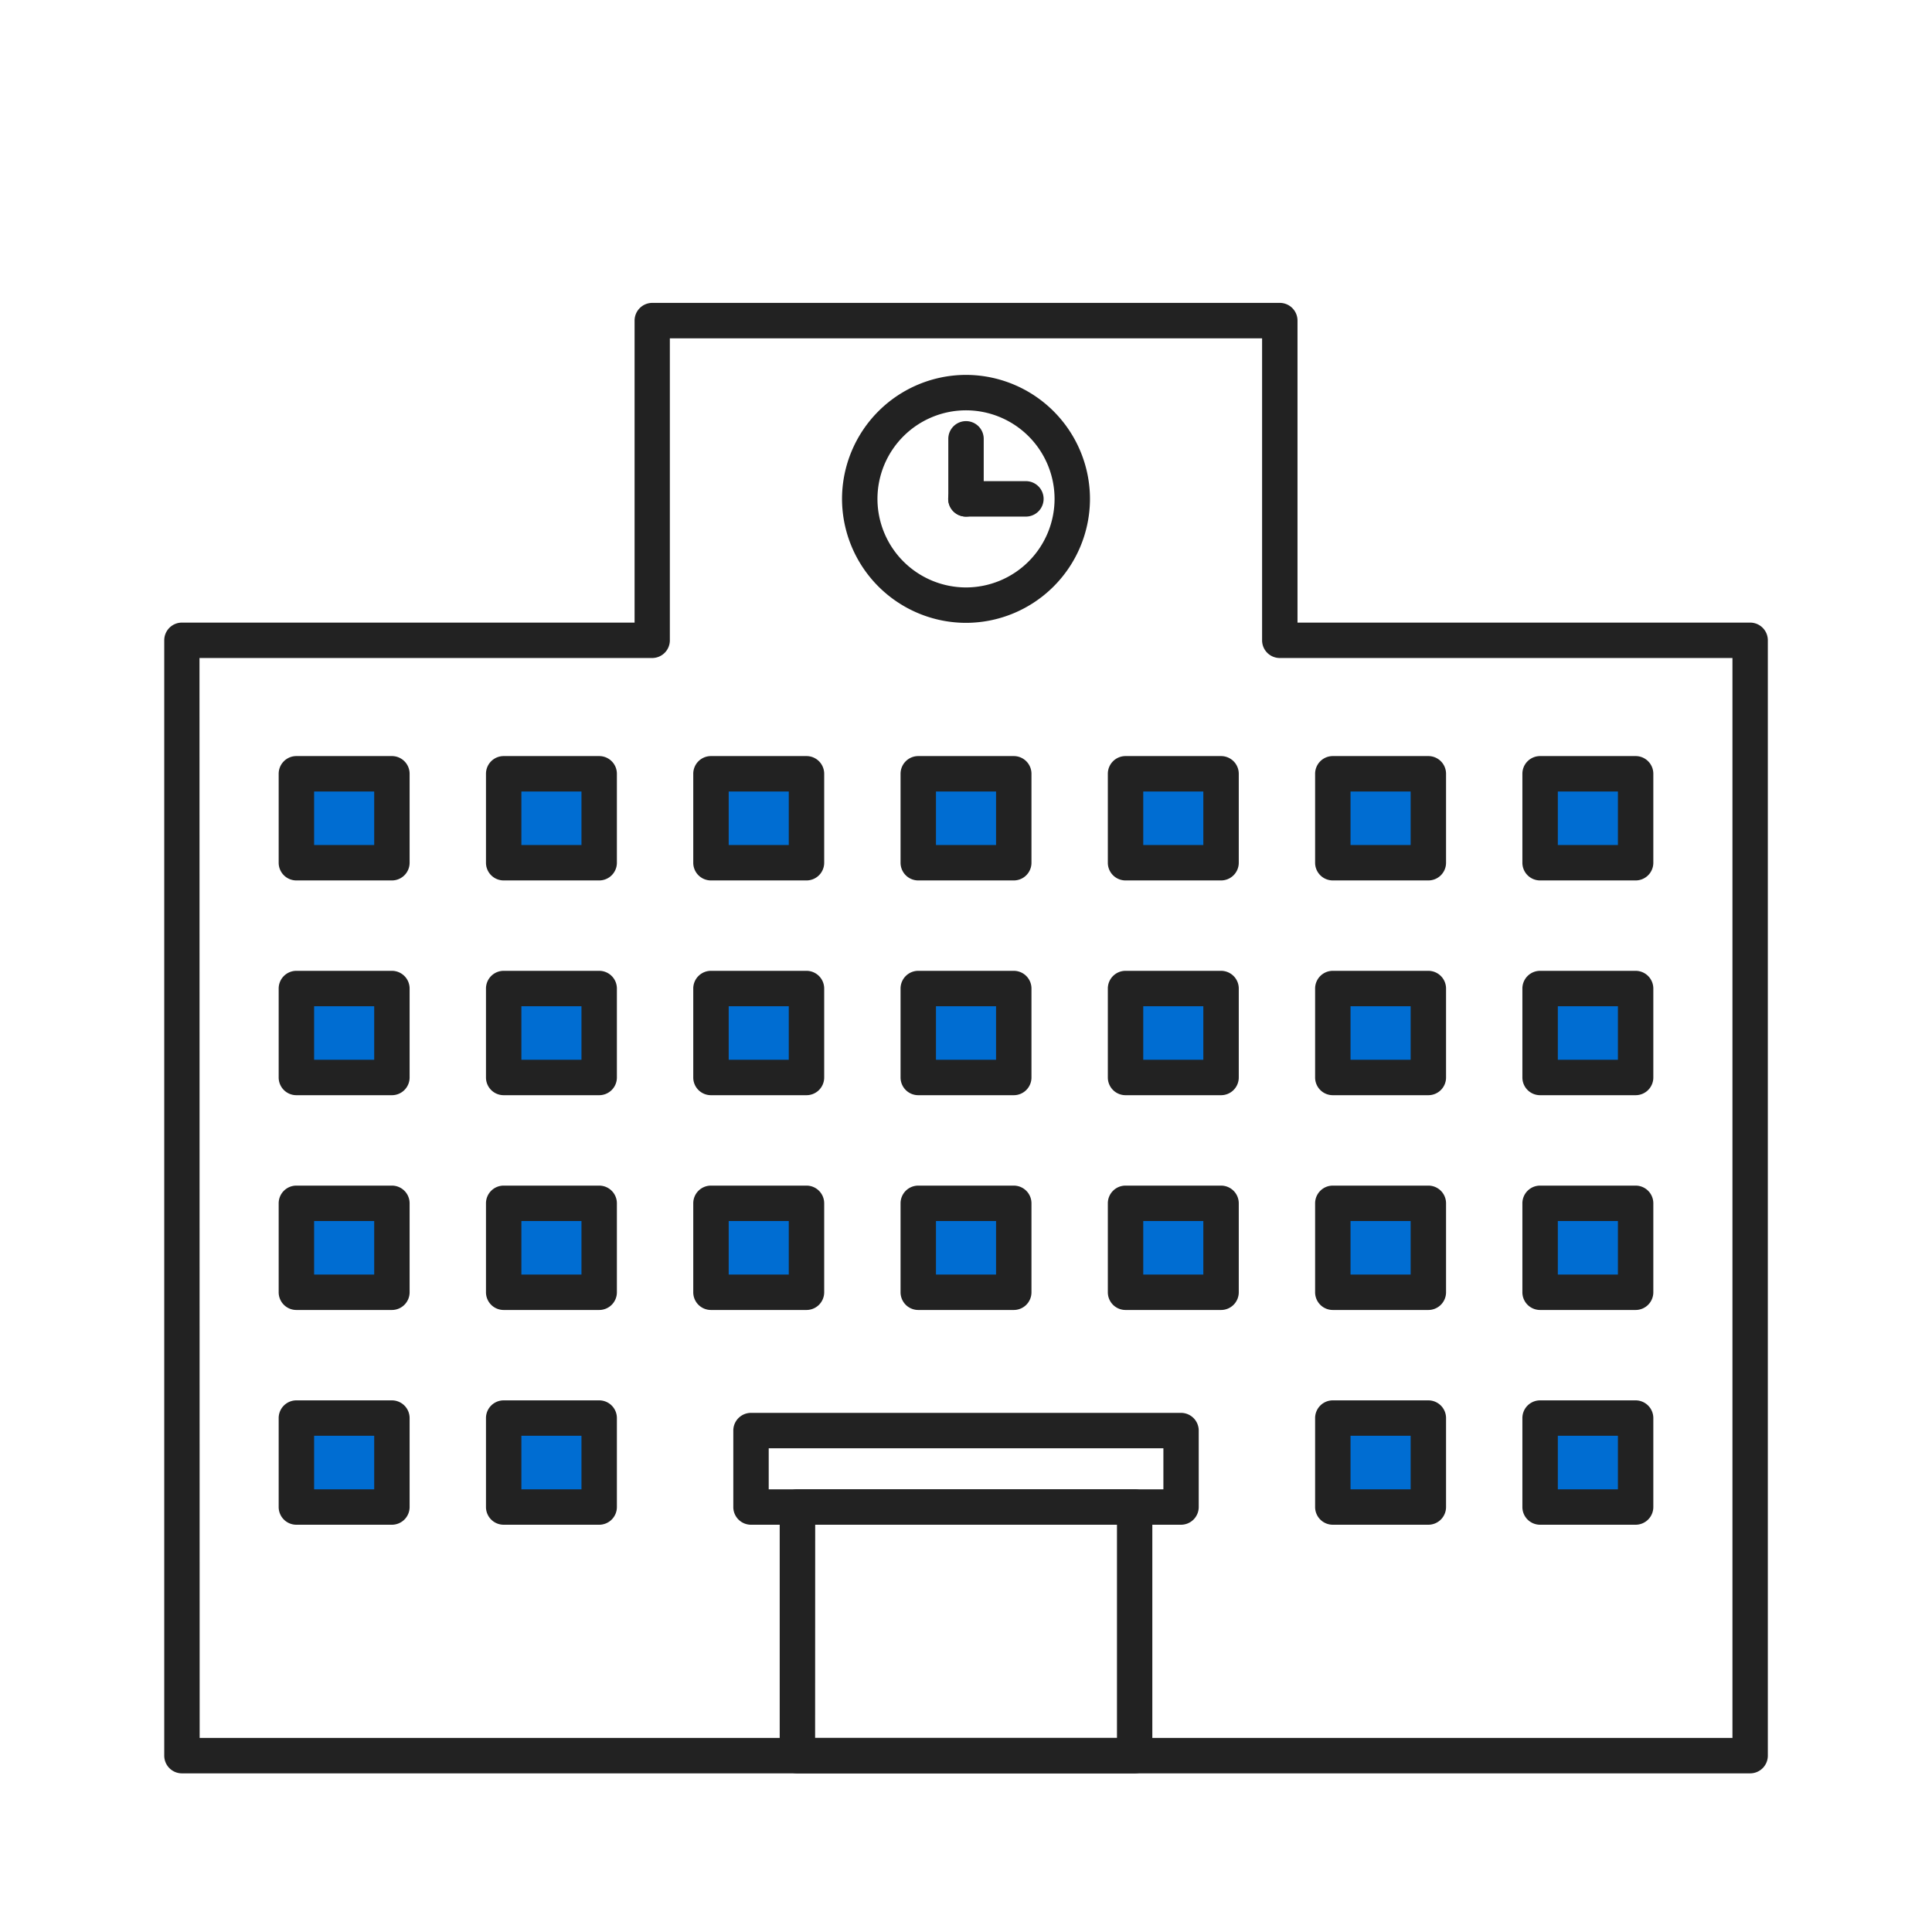 <svg xmlns="http://www.w3.org/2000/svg" xmlns:xlink="http://www.w3.org/1999/xlink" width="70" height="70" viewBox="0 0 70 70">
  <defs>
    <clipPath id="clip-path">
      <rect id="Rectangle_25398" data-name="Rectangle 25398" width="70" height="70" transform="translate(3428.43 -1863.222)" fill="none"/>
    </clipPath>
  </defs>
  <g id="Group_49389" data-name="Group 49389" transform="translate(-3428.43 1863.222)">
    <g id="Group_49354" data-name="Group 49354" clip-path="url(#clip-path)">
      <g id="Group_49353" data-name="Group 49353">
        <g id="Group_49327" data-name="Group 49327">
          <path id="Path_2045" data-name="Path 2045" d="M3463.43-1840.655a4.5,4.5,0,0,1-4.492-4.492,4.5,4.5,0,0,1,4.492-4.492,4.5,4.5,0,0,1,4.492,4.492A4.5,4.5,0,0,1,3463.43-1840.655Zm0-7.7a3.211,3.211,0,0,0-3.208,3.208,3.212,3.212,0,0,0,3.208,3.209,3.213,3.213,0,0,0,3.209-3.209A3.212,3.212,0,0,0,3463.43-1848.355Z" fill="#222"/>
          <path id="Path_2046" data-name="Path 2046" d="M3463.43-1844.505a.641.641,0,0,1-.641-.642v-2.175a.641.641,0,0,1,.641-.642.642.642,0,0,1,.642.642v2.175A.642.642,0,0,1,3463.43-1844.505Z" fill="#222"/>
          <path id="Path_2047" data-name="Path 2047" d="M3465.6-1844.505h-2.175a.641.641,0,0,1-.641-.642.642.642,0,0,1,.641-.642h2.175a.642.642,0,0,1,.642.642A.642.642,0,0,1,3465.6-1844.505Z" fill="#222"/>
        </g>
        <g id="Group_49328" data-name="Group 49328">
          <rect id="Rectangle_25373" data-name="Rectangle 25373" width="3.46" height="3.223" transform="translate(3439.169 -1835.186)" fill="#006dd2"/>
          <path id="Path_2048" data-name="Path 2048" d="M3442.629-1831.322h-3.46a.641.641,0,0,1-.642-.641v-3.224a.641.641,0,0,1,.642-.641h3.46a.641.641,0,0,1,.642.641v3.224A.641.641,0,0,1,3442.629-1831.322Zm-2.818-1.283h2.177v-1.94h-2.177Z" fill="#222"/>
        </g>
        <g id="Group_49329" data-name="Group 49329">
          <rect id="Rectangle_25374" data-name="Rectangle 25374" width="3.46" height="3.223" transform="translate(3439.169 -1827.405)" fill="#006dd2"/>
          <path id="Path_2049" data-name="Path 2049" d="M3442.629-1823.541h-3.46a.641.641,0,0,1-.642-.641v-3.223a.641.641,0,0,1,.642-.642h3.46a.642.642,0,0,1,.642.642v3.223A.641.641,0,0,1,3442.629-1823.541Zm-2.818-1.283h2.177v-1.94h-2.177Z" fill="#222"/>
        </g>
        <g id="Group_49330" data-name="Group 49330">
          <rect id="Rectangle_25375" data-name="Rectangle 25375" width="3.46" height="3.223" transform="translate(3439.169 -1819.624)" fill="#006dd2"/>
          <path id="Path_2050" data-name="Path 2050" d="M3442.629-1815.759h-3.46a.641.641,0,0,1-.642-.642v-3.223a.641.641,0,0,1,.642-.641h3.46a.641.641,0,0,1,.642.641v3.223A.642.642,0,0,1,3442.629-1815.759Zm-2.818-1.283h2.177v-1.94h-2.177Z" fill="#222"/>
        </g>
        <g id="Group_49331" data-name="Group 49331">
          <rect id="Rectangle_25376" data-name="Rectangle 25376" width="3.46" height="3.223" transform="translate(3439.169 -1811.843)" fill="#006dd2"/>
          <path id="Path_2051" data-name="Path 2051" d="M3442.629-1807.978h-3.46a.641.641,0,0,1-.642-.642v-3.222a.641.641,0,0,1,.642-.642h3.46a.642.642,0,0,1,.642.642v3.222A.642.642,0,0,1,3442.629-1807.978Zm-2.818-1.283h2.177v-1.94h-2.177Z" fill="#222"/>
        </g>
        <g id="Group_49332" data-name="Group 49332">
          <rect id="Rectangle_25377" data-name="Rectangle 25377" width="3.46" height="3.223" transform="translate(3446.679 -1835.186)" fill="#006dd2"/>
          <path id="Path_2052" data-name="Path 2052" d="M3450.14-1831.322h-3.46a.641.641,0,0,1-.642-.641v-3.224a.641.641,0,0,1,.642-.641h3.46a.641.641,0,0,1,.641.641v3.224A.641.641,0,0,1,3450.14-1831.322Zm-2.819-1.283h2.177v-1.94h-2.177Z" fill="#222"/>
        </g>
        <g id="Group_49333" data-name="Group 49333">
          <rect id="Rectangle_25378" data-name="Rectangle 25378" width="3.46" height="3.223" transform="translate(3446.679 -1827.405)" fill="#006dd2"/>
          <path id="Path_2053" data-name="Path 2053" d="M3450.14-1823.541h-3.46a.641.641,0,0,1-.642-.641v-3.223a.641.641,0,0,1,.642-.642h3.46a.641.641,0,0,1,.641.642v3.223A.641.641,0,0,1,3450.14-1823.541Zm-2.819-1.283h2.177v-1.94h-2.177Z" fill="#222"/>
        </g>
        <g id="Group_49334" data-name="Group 49334">
          <rect id="Rectangle_25379" data-name="Rectangle 25379" width="3.46" height="3.223" transform="translate(3446.679 -1819.624)" fill="#006dd2"/>
          <path id="Path_2054" data-name="Path 2054" d="M3450.14-1815.759h-3.46a.641.641,0,0,1-.642-.642v-3.223a.641.641,0,0,1,.642-.641h3.46a.641.641,0,0,1,.641.641v3.223A.641.641,0,0,1,3450.14-1815.759Zm-2.819-1.283h2.177v-1.94h-2.177Z" fill="#222"/>
        </g>
        <g id="Group_49335" data-name="Group 49335">
          <rect id="Rectangle_25380" data-name="Rectangle 25380" width="3.46" height="3.223" transform="translate(3446.679 -1811.843)" fill="#006dd2"/>
          <path id="Path_2055" data-name="Path 2055" d="M3450.14-1807.978h-3.46a.641.641,0,0,1-.642-.642v-3.222a.641.641,0,0,1,.642-.642h3.46a.641.641,0,0,1,.641.642v3.222A.641.641,0,0,1,3450.14-1807.978Zm-2.819-1.283h2.177v-1.94h-2.177Z" fill="#222"/>
        </g>
        <g id="Group_49336" data-name="Group 49336">
          <rect id="Rectangle_25381" data-name="Rectangle 25381" width="3.46" height="3.223" transform="translate(3454.19 -1835.186)" fill="#006dd2"/>
          <path id="Path_2056" data-name="Path 2056" d="M3457.65-1831.322h-3.46a.641.641,0,0,1-.642-.641v-3.224a.641.641,0,0,1,.642-.641h3.46a.641.641,0,0,1,.642.641v3.224A.641.641,0,0,1,3457.65-1831.322Zm-2.818-1.283h2.177v-1.94h-2.177Z" fill="#222"/>
        </g>
        <g id="Group_49337" data-name="Group 49337">
          <rect id="Rectangle_25382" data-name="Rectangle 25382" width="3.46" height="3.223" transform="translate(3454.19 -1827.405)" fill="#006dd2"/>
          <path id="Path_2057" data-name="Path 2057" d="M3457.65-1823.541h-3.46a.641.641,0,0,1-.642-.641v-3.223a.641.641,0,0,1,.642-.642h3.46a.642.642,0,0,1,.642.642v3.223A.641.641,0,0,1,3457.65-1823.541Zm-2.818-1.283h2.177v-1.94h-2.177Z" fill="#222"/>
        </g>
        <g id="Group_49338" data-name="Group 49338">
          <rect id="Rectangle_25383" data-name="Rectangle 25383" width="3.46" height="3.223" transform="translate(3454.19 -1819.624)" fill="#006dd2"/>
          <path id="Path_2058" data-name="Path 2058" d="M3457.65-1815.759h-3.46a.641.641,0,0,1-.642-.642v-3.223a.641.641,0,0,1,.642-.641h3.46a.641.641,0,0,1,.642.641v3.223A.642.642,0,0,1,3457.65-1815.759Zm-2.818-1.283h2.177v-1.94h-2.177Z" fill="#222"/>
        </g>
        <g id="Group_49339" data-name="Group 49339">
          <rect id="Rectangle_25384" data-name="Rectangle 25384" width="3.46" height="3.223" transform="translate(3461.7 -1835.186)" fill="#006dd2"/>
          <path id="Path_2059" data-name="Path 2059" d="M3465.161-1831.322H3461.7a.641.641,0,0,1-.641-.641v-3.224a.641.641,0,0,1,.641-.641h3.461a.641.641,0,0,1,.641.641v3.224A.641.641,0,0,1,3465.161-1831.322Zm-2.819-1.283h2.177v-1.94h-2.177Z" fill="#222"/>
        </g>
        <g id="Group_49340" data-name="Group 49340">
          <rect id="Rectangle_25385" data-name="Rectangle 25385" width="3.46" height="3.223" transform="translate(3461.7 -1827.405)" fill="#006dd2"/>
          <path id="Path_2060" data-name="Path 2060" d="M3465.161-1823.541H3461.7a.641.641,0,0,1-.641-.641v-3.223a.641.641,0,0,1,.641-.642h3.461a.641.641,0,0,1,.641.642v3.223A.641.641,0,0,1,3465.161-1823.541Zm-2.819-1.283h2.177v-1.94h-2.177Z" fill="#222"/>
        </g>
        <g id="Group_49341" data-name="Group 49341">
          <rect id="Rectangle_25386" data-name="Rectangle 25386" width="3.46" height="3.223" transform="translate(3461.7 -1819.624)" fill="#006dd2"/>
          <path id="Path_2061" data-name="Path 2061" d="M3465.161-1815.759H3461.7a.641.641,0,0,1-.641-.642v-3.223a.641.641,0,0,1,.641-.641h3.461a.641.641,0,0,1,.641.641v3.223A.641.641,0,0,1,3465.161-1815.759Zm-2.819-1.283h2.177v-1.94h-2.177Z" fill="#222"/>
        </g>
        <g id="Group_49342" data-name="Group 49342">
          <rect id="Rectangle_25387" data-name="Rectangle 25387" width="3.46" height="3.223" transform="translate(3469.21 -1835.186)" fill="#006dd2"/>
          <path id="Path_2062" data-name="Path 2062" d="M3472.671-1831.322h-3.461a.641.641,0,0,1-.641-.641v-3.224a.641.641,0,0,1,.641-.641h3.461a.642.642,0,0,1,.642.641v3.224A.642.642,0,0,1,3472.671-1831.322Zm-2.819-1.283h2.177v-1.94h-2.177Z" fill="#222"/>
        </g>
        <g id="Group_49343" data-name="Group 49343">
          <rect id="Rectangle_25388" data-name="Rectangle 25388" width="3.46" height="3.223" transform="translate(3469.21 -1827.405)" fill="#006dd2"/>
          <path id="Path_2063" data-name="Path 2063" d="M3472.671-1823.541h-3.461a.641.641,0,0,1-.641-.641v-3.223a.641.641,0,0,1,.641-.642h3.461a.642.642,0,0,1,.642.642v3.223A.642.642,0,0,1,3472.671-1823.541Zm-2.819-1.283h2.177v-1.94h-2.177Z" fill="#222"/>
        </g>
        <g id="Group_49344" data-name="Group 49344">
          <rect id="Rectangle_25389" data-name="Rectangle 25389" width="3.46" height="3.223" transform="translate(3469.21 -1819.624)" fill="#006dd2"/>
          <path id="Path_2064" data-name="Path 2064" d="M3472.671-1815.759h-3.461a.641.641,0,0,1-.641-.642v-3.223a.641.641,0,0,1,.641-.641h3.461a.642.642,0,0,1,.642.641v3.223A.642.642,0,0,1,3472.671-1815.759Zm-2.819-1.283h2.177v-1.94h-2.177Z" fill="#222"/>
        </g>
        <g id="Group_49345" data-name="Group 49345">
          <rect id="Rectangle_25390" data-name="Rectangle 25390" width="3.46" height="3.223" transform="translate(3476.721 -1835.186)" fill="#006dd2"/>
          <path id="Path_2065" data-name="Path 2065" d="M3480.181-1831.322h-3.46a.641.641,0,0,1-.642-.641v-3.224a.641.641,0,0,1,.642-.641h3.46a.641.641,0,0,1,.642.641v3.224A.641.641,0,0,1,3480.181-1831.322Zm-2.819-1.283h2.178v-1.94h-2.178Z" fill="#222"/>
        </g>
        <g id="Group_49346" data-name="Group 49346">
          <rect id="Rectangle_25391" data-name="Rectangle 25391" width="3.46" height="3.223" transform="translate(3476.721 -1827.405)" fill="#006dd2"/>
          <path id="Path_2066" data-name="Path 2066" d="M3480.181-1823.541h-3.46a.641.641,0,0,1-.642-.641v-3.223a.641.641,0,0,1,.642-.642h3.46a.642.642,0,0,1,.642.642v3.223A.641.641,0,0,1,3480.181-1823.541Zm-2.819-1.283h2.178v-1.94h-2.178Z" fill="#222"/>
        </g>
        <g id="Group_49347" data-name="Group 49347">
          <rect id="Rectangle_25392" data-name="Rectangle 25392" width="3.46" height="3.223" transform="translate(3476.721 -1819.624)" fill="#006dd2"/>
          <path id="Path_2067" data-name="Path 2067" d="M3480.181-1815.759h-3.46a.641.641,0,0,1-.642-.642v-3.223a.641.641,0,0,1,.642-.641h3.46a.641.641,0,0,1,.642.641v3.223A.642.642,0,0,1,3480.181-1815.759Zm-2.819-1.283h2.178v-1.94h-2.178Z" fill="#222"/>
        </g>
        <g id="Group_49348" data-name="Group 49348">
          <rect id="Rectangle_25393" data-name="Rectangle 25393" width="3.46" height="3.223" transform="translate(3476.721 -1811.843)" fill="#006dd2"/>
          <path id="Path_2068" data-name="Path 2068" d="M3480.181-1807.978h-3.46a.641.641,0,0,1-.642-.642v-3.222a.641.641,0,0,1,.642-.642h3.46a.642.642,0,0,1,.642.642v3.222A.642.642,0,0,1,3480.181-1807.978Zm-2.819-1.283h2.178v-1.94h-2.178Z" fill="#222"/>
        </g>
        <g id="Group_49349" data-name="Group 49349">
          <rect id="Rectangle_25394" data-name="Rectangle 25394" width="3.46" height="3.223" transform="translate(3484.231 -1835.186)" fill="#006dd2"/>
          <path id="Path_2069" data-name="Path 2069" d="M3487.691-1831.322h-3.46a.641.641,0,0,1-.642-.641v-3.224a.641.641,0,0,1,.642-.641h3.46a.641.641,0,0,1,.642.641v3.224A.641.641,0,0,1,3487.691-1831.322Zm-2.818-1.283h2.177v-1.94h-2.177Z" fill="#222"/>
        </g>
        <g id="Group_49350" data-name="Group 49350">
          <rect id="Rectangle_25395" data-name="Rectangle 25395" width="3.46" height="3.223" transform="translate(3484.231 -1827.405)" fill="#006dd2"/>
          <path id="Path_2070" data-name="Path 2070" d="M3487.691-1823.541h-3.46a.641.641,0,0,1-.642-.641v-3.223a.641.641,0,0,1,.642-.642h3.46a.642.642,0,0,1,.642.642v3.223A.641.641,0,0,1,3487.691-1823.541Zm-2.818-1.283h2.177v-1.94h-2.177Z" fill="#222"/>
        </g>
        <g id="Group_49351" data-name="Group 49351">
          <rect id="Rectangle_25396" data-name="Rectangle 25396" width="3.46" height="3.223" transform="translate(3484.231 -1819.624)" fill="#006dd2"/>
          <path id="Path_2071" data-name="Path 2071" d="M3487.691-1815.759h-3.46a.641.641,0,0,1-.642-.642v-3.223a.641.641,0,0,1,.642-.641h3.46a.641.641,0,0,1,.642.641v3.223A.642.642,0,0,1,3487.691-1815.759Zm-2.818-1.283h2.177v-1.94h-2.177Z" fill="#222"/>
        </g>
        <g id="Group_49352" data-name="Group 49352">
          <rect id="Rectangle_25397" data-name="Rectangle 25397" width="3.46" height="3.223" transform="translate(3484.231 -1811.843)" fill="#006dd2"/>
          <path id="Path_2072" data-name="Path 2072" d="M3487.691-1807.978h-3.46a.641.641,0,0,1-.642-.642v-3.222a.641.641,0,0,1,.642-.642h3.46a.642.642,0,0,1,.642.642v3.222A.642.642,0,0,1,3487.691-1807.978Zm-2.818-1.283h2.177v-1.94h-2.177Z" fill="#222"/>
        </g>
        <path id="Path_2073" data-name="Path 2073" d="M3469.539-1798.97h-12.218a.641.641,0,0,1-.641-.641v-9.009a.641.641,0,0,1,.641-.641h12.218a.641.641,0,0,1,.642.641v9.009A.641.641,0,0,1,3469.539-1798.97Zm-11.576-1.283H3468.9v-7.725h-10.934Z" fill="#222"/>
        <path id="Path_2074" data-name="Path 2074" d="M3471.22-1807.978h-15.58a.641.641,0,0,1-.641-.642v-2.769a.641.641,0,0,1,.641-.642h15.58a.642.642,0,0,1,.642.642v2.769A.642.642,0,0,1,3471.22-1807.978Zm-14.938-1.283h14.3v-1.487h-14.3Z" fill="#222"/>
        <path id="Path_2075" data-name="Path 2075" d="M3491.838-1798.97h-56.816a.641.641,0,0,1-.641-.641v-40.411a.641.641,0,0,1,.641-.642h16.4v-10.942a.643.643,0,0,1,.642-.642H3474.8a.642.642,0,0,1,.641.642v10.942h16.4a.641.641,0,0,1,.641.642v40.411A.641.641,0,0,1,3491.838-1798.97Zm-56.174-1.283H3491.2v-39.128h-16.4a.641.641,0,0,1-.642-.641v-10.942H3452.7v10.942a.641.641,0,0,1-.642.641h-16.4Z" fill="#222"/>
      </g>
    </g>
  </g>
</svg>
